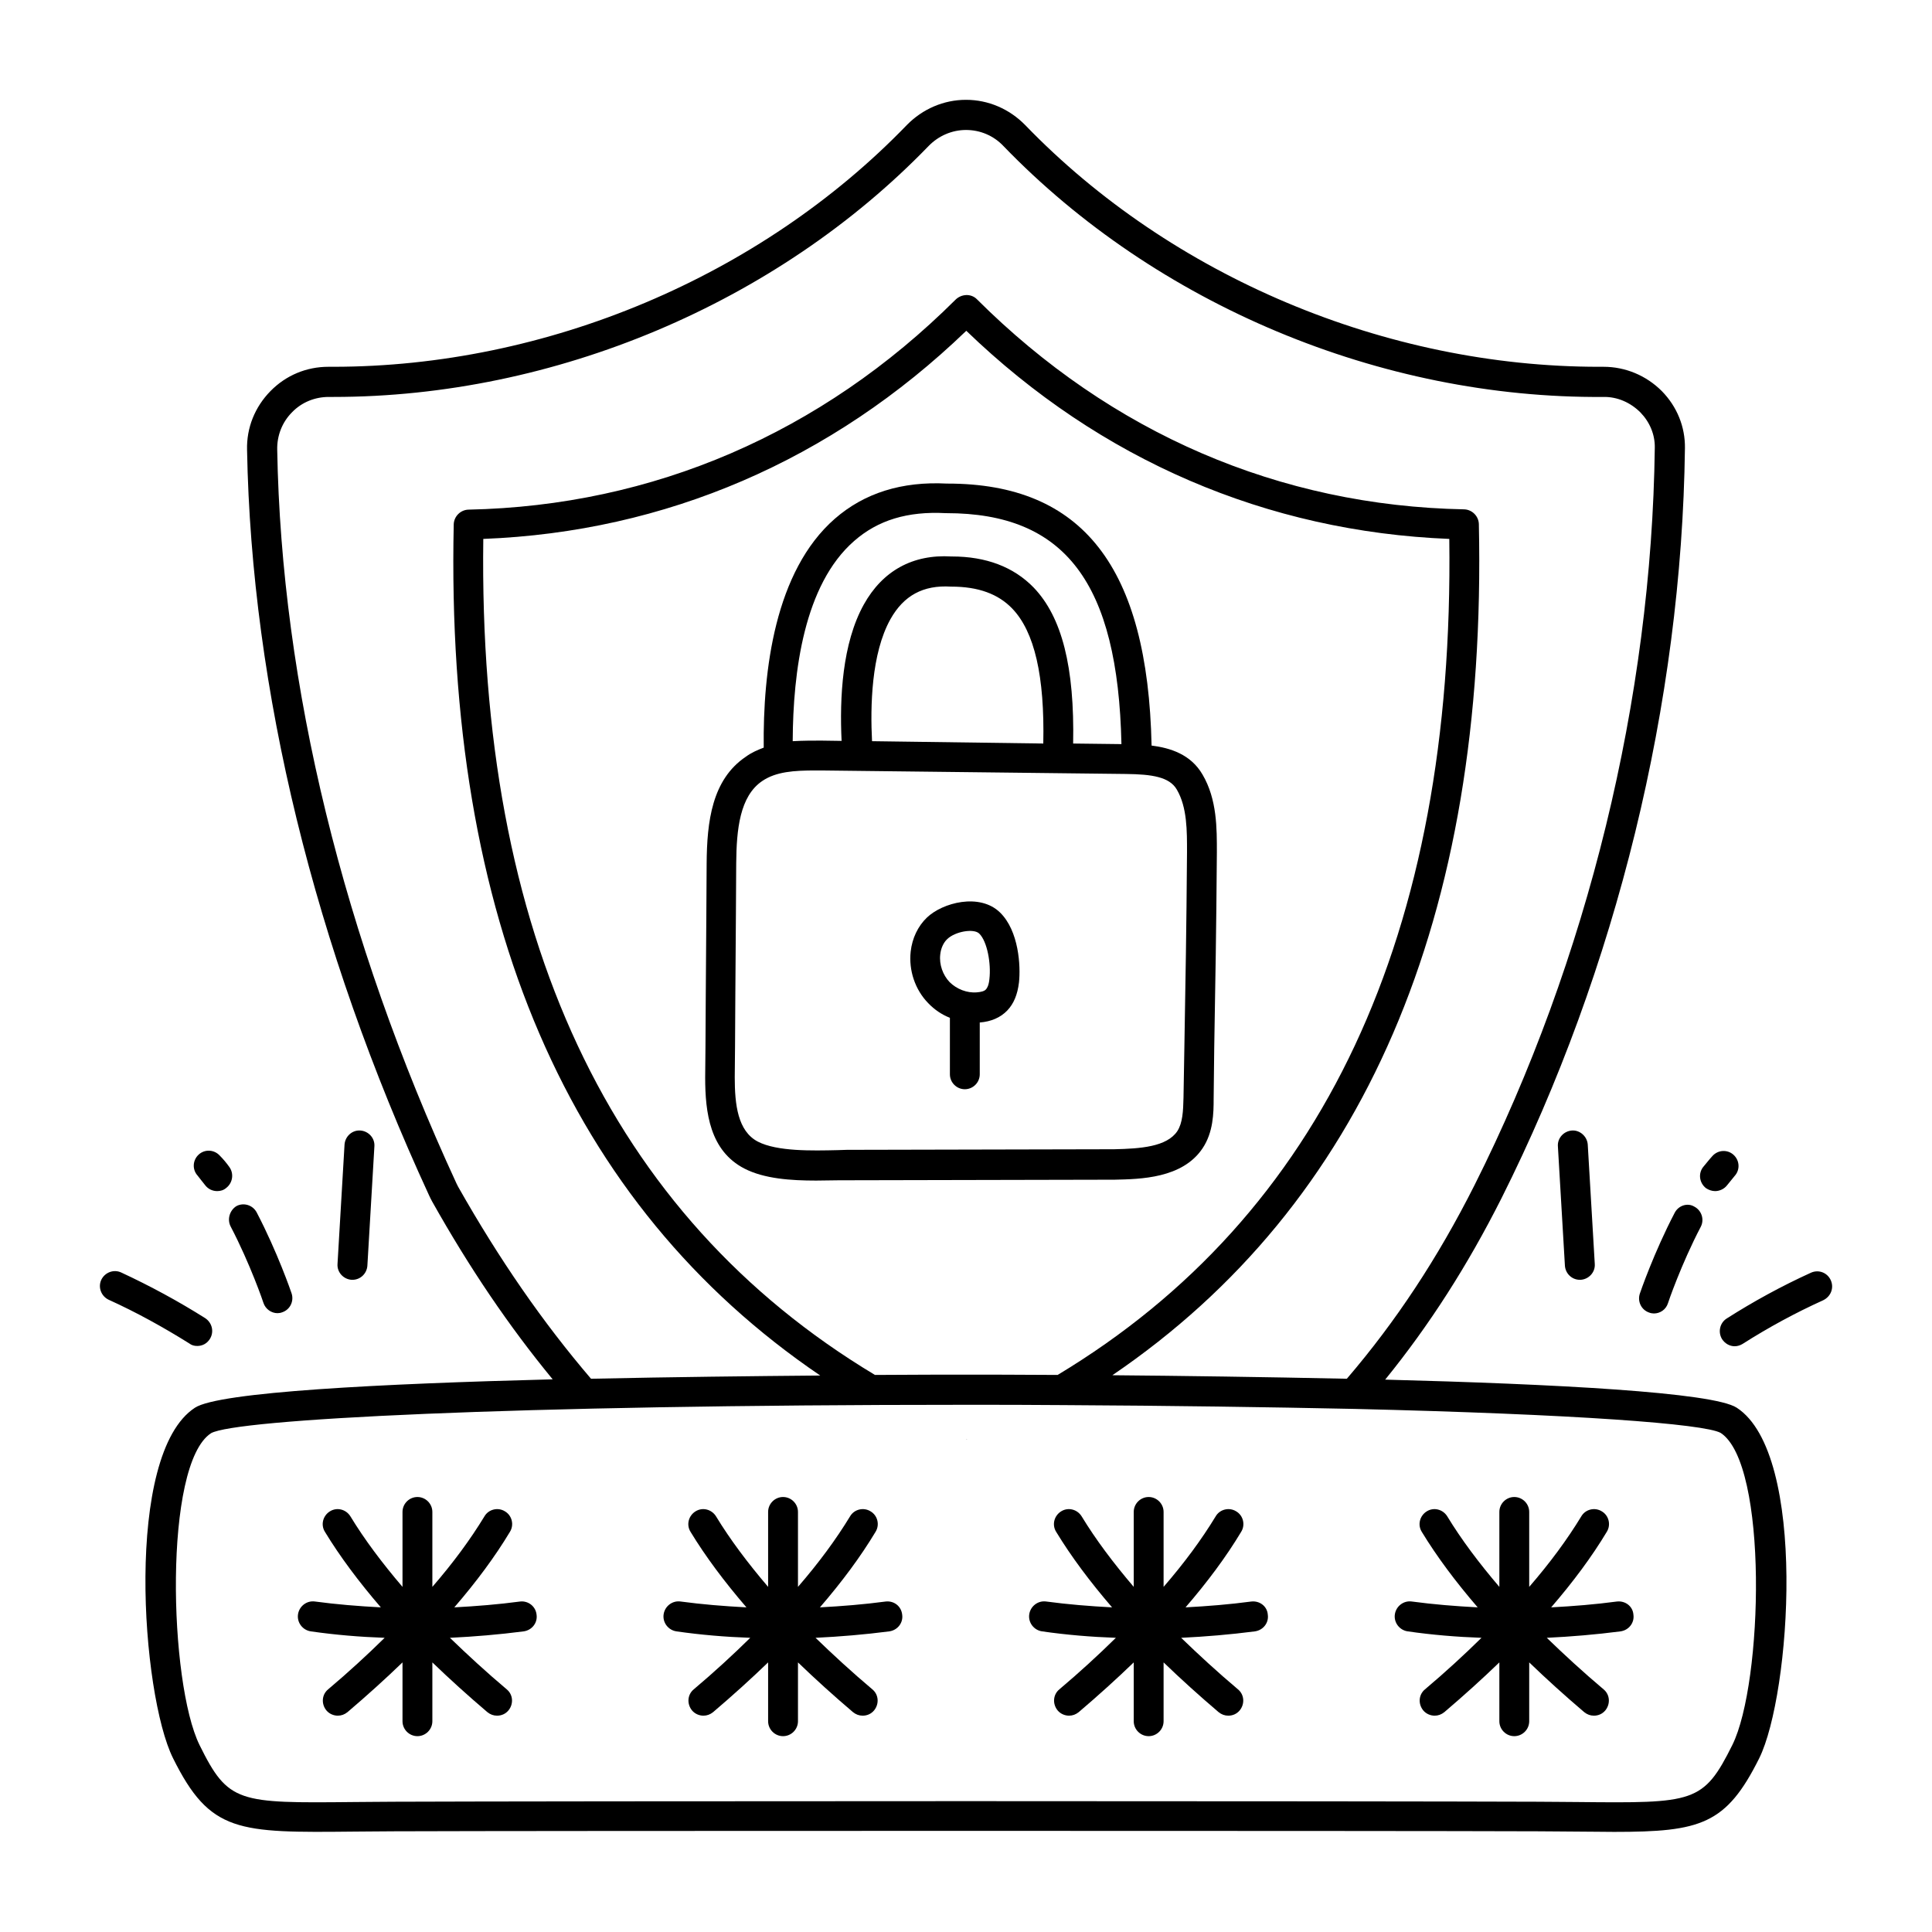 <svg xmlns="http://www.w3.org/2000/svg" xml:space="preserve" id="Layer_1" x="0" y="0" style="enable-background:new 0 0 66 66" version="1.1" viewBox="0 0 66 66">
  <g>
    <path d="M33 49.17c0 0 .01 0 .01 0 0 0-.01 0-.01-.01V49.17zM33.03 49.17v-.01c0 0-.01 0-.01.01C33.02 49.17 33.02 49.17 33.03 49.17z"/>
    <path d="M59.33,48.09c-0.81-0.53-6.24-0.81-12.01-0.96c1.51-1.86,2.81-3.89,3.97-6.19c3.93-7.83,6.16-16.94,6.27-25.63
		c0.01-0.73-0.27-1.42-0.79-1.95c-0.53-0.53-1.24-0.83-1.99-0.83c-0.05,0-0.1,0-0.16,0c-7.28,0-14.6-3.08-19.6-8.26
		C34.48,3.72,33.76,3.41,33,3.41c-0.76,0-1.48,0.31-2.02,0.86c-5,5.18-12.31,8.26-19.6,8.26c-0.05,0-0.1,0-0.16,0
		c-0.75,0-1.45,0.29-1.98,0.83c-0.53,0.54-0.82,1.25-0.8,2.01c0.15,8.18,2.3,16.98,6.22,25.47c0.03,0.07,0.07,0.14,0.1,0.2
		c1.28,2.28,2.63,4.27,4.12,6.08c-5.86,0.15-11.4,0.43-12.22,0.97c-2.43,1.58-1.83,9.8-0.75,11.97c1.27,2.56,2.22,2.55,6.21,2.51
		c0.42,0,0.87-0.01,1.36-0.01c4.93-0.02,34.12-0.02,39.04,0c0.49,0,0.95,0.01,1.36,0.01c0.46,0,0.87,0.01,1.26,0.01
		c2.96,0,3.83-0.25,4.96-2.52c0,0,0,0,0,0C61.17,57.89,61.76,49.67,59.33,48.09z M15.65,40.54c-0.02-0.04-0.04-0.08-0.06-0.12
		c-3.86-8.36-5.98-17.02-6.12-25.06c-0.01-0.48,0.17-0.94,0.51-1.28c0.33-0.34,0.78-0.52,1.25-0.52c0.05,0,0.11,0,0.16,0
		c7.55,0,15.14-3.2,20.33-8.57c0.34-0.35,0.8-0.55,1.28-0.55c0.48,0,0.94,0.19,1.28,0.55c5.22,5.41,12.88,8.63,20.49,8.57
		c0.48-0.01,0.93,0.19,1.27,0.53c0.32,0.33,0.5,0.76,0.49,1.21c-0.11,8.55-2.29,17.49-6.16,25.19c-1.25,2.48-2.68,4.65-4.36,6.61
		c-2.82-0.06-5.65-0.1-8.01-0.12c8.59-5.84,12.81-15.61,12.52-29.08c-0.01-0.27-0.23-0.49-0.5-0.5c-6.31-0.12-12.06-2.6-16.65-7.18
		c-0.2-0.2-0.53-0.18-0.73,0.02C28.06,14.8,22.31,17.28,16,17.41c-0.27,0.01-0.49,0.23-0.5,0.5c-0.29,13.47,3.92,23.24,12.52,29.08
		c-2.3,0.02-5.06,0.05-7.83,0.11C18.54,45.17,17.06,43.03,15.65,40.54z M33,46.96c-0.66,0-1.74,0-3.11,0.01
		c-9.06-5.44-13.56-15.05-13.38-28.56c6.22-0.24,11.9-2.68,16.5-7.11c4.58,4.42,10.27,6.86,16.5,7.11
		c0.18,13.51-4.32,23.11-13.38,28.56C34.76,46.96,33.66,46.96,33,46.96z M59.18,59.61c-0.99,1.99-1.31,1.99-5.29,1.95
		c-0.42,0-0.87-0.01-1.37-0.01c-2.46-0.01-10.99-0.02-19.52-0.02s-17.06,0.01-19.53,0.02c-0.5,0-0.95,0.01-1.37,0.01
		c-3.97,0.04-4.3,0.04-5.28-1.94c-1.05-2.12-1.24-9.6,0.39-10.66c0.83-0.47,10.15-0.97,25.78-0.97c1.13,0,2.21,0,3.27,0.01
		c0,0,0,0,0.01,0c0,0,0,0,0.01,0c3.75,0.02,7.08,0.07,9.96,0.13c0,0,0,0,0.01,0c0,0,0,0,0,0c7.57,0.18,11.97,0.51,12.53,0.82
		C60.41,50.01,60.23,57.49,59.18,59.61z"/>
    <path d="M17.77 54.71c-.75.1-1.5.16-2.25.2.75-.87 1.39-1.73 1.9-2.58.15-.24.07-.56-.17-.7-.24-.15-.56-.07-.7.17-.48.79-1.07 1.59-1.78 2.41v-2.56c0-.28-.23-.51-.51-.51-.28 0-.51.23-.51.51v2.56c-.7-.82-1.3-1.62-1.78-2.41-.15-.24-.46-.32-.7-.17-.24.15-.32.46-.17.7.51.84 1.16 1.71 1.91 2.58-.76-.04-1.51-.1-2.25-.2-.28-.04-.54.16-.58.44-.04.28.16.54.44.58.83.12 1.67.19 2.52.22-.59.58-1.23 1.17-1.93 1.76-.22.18-.24.5-.06.72.1.12.25.18.39.18.12 0 .23-.04.33-.12.67-.57 1.3-1.14 1.88-1.7v2.01c0 .28.23.51.51.51.28 0 .51-.23.51-.51v-2.01c.58.56 1.21 1.13 1.88 1.7.1.08.21.12.33.12.15 0 .29-.06.39-.18.18-.22.16-.54-.06-.72-.7-.59-1.34-1.18-1.94-1.76.83-.04 1.67-.11 2.52-.22.28-.04.48-.29.44-.57C18.3 54.87 18.04 54.68 17.77 54.71zM30.26 54.71c-.75.1-1.5.16-2.25.2.75-.87 1.39-1.73 1.9-2.58.15-.24.07-.56-.17-.7-.24-.15-.56-.07-.7.17-.48.79-1.07 1.59-1.78 2.41v-2.56c0-.28-.23-.51-.51-.51s-.51.23-.51.51v2.56c-.7-.82-1.3-1.62-1.78-2.41-.15-.24-.46-.32-.7-.17-.24.15-.32.46-.17.7.51.84 1.16 1.71 1.91 2.58-.76-.04-1.51-.1-2.25-.2-.28-.04-.54.16-.58.44-.04.28.16.54.44.58.83.12 1.67.19 2.52.22-.59.58-1.23 1.17-1.93 1.76-.22.18-.24.5-.06.72.1.12.25.18.39.18.12 0 .23-.04.33-.12.67-.57 1.3-1.14 1.88-1.7v2.01c0 .28.23.51.51.51s.51-.23.51-.51v-2.01c.58.56 1.21 1.13 1.88 1.7.1.08.21.12.33.12.15 0 .29-.06.39-.18.18-.22.16-.54-.06-.72-.7-.59-1.34-1.18-1.94-1.76.83-.04 1.67-.11 2.52-.22.28-.04.48-.29.44-.57C30.79 54.87 30.54 54.68 30.26 54.71zM42.75 54.71c-.75.1-1.5.16-2.25.2.75-.87 1.39-1.73 1.9-2.58.15-.24.07-.56-.17-.7-.24-.15-.56-.07-.7.17-.48.79-1.07 1.59-1.78 2.41v-2.56c0-.28-.23-.51-.51-.51s-.51.23-.51.51v2.56c-.7-.82-1.3-1.62-1.78-2.41-.15-.24-.46-.32-.7-.17-.24.15-.32.46-.17.7.51.84 1.16 1.71 1.91 2.58-.76-.04-1.51-.1-2.25-.2-.28-.04-.54.16-.58.44-.04.28.16.54.44.58.83.12 1.67.19 2.52.22-.59.58-1.23 1.17-1.93 1.76-.22.18-.24.5-.06.72.1.12.25.18.39.18.12 0 .23-.04.33-.12.67-.57 1.3-1.14 1.88-1.7v2.01c0 .28.23.51.51.51s.51-.23.51-.51v-2.01c.58.56 1.21 1.13 1.88 1.7.1.08.21.12.33.12.15 0 .29-.06.39-.18.18-.22.16-.54-.06-.72-.7-.59-1.34-1.18-1.94-1.76.83-.04 1.67-.11 2.52-.22.28-.04.48-.29.44-.57C43.29 54.87 43.03 54.68 42.75 54.71zM55.24 54.71c-.75.1-1.5.16-2.25.2.75-.87 1.39-1.73 1.9-2.58.15-.24.07-.56-.17-.7-.24-.15-.56-.07-.7.17-.48.79-1.07 1.59-1.78 2.41v-2.56c0-.28-.23-.51-.51-.51s-.51.23-.51.51v2.56c-.7-.82-1.3-1.62-1.78-2.41-.15-.24-.46-.32-.7-.17-.24.15-.32.46-.17.7.51.84 1.16 1.71 1.91 2.58-.76-.04-1.51-.1-2.25-.2-.28-.04-.54.16-.58.44-.04.28.16.54.44.58.83.12 1.67.19 2.52.22-.59.58-1.23 1.17-1.93 1.76-.22.18-.24.5-.06.72.1.12.25.18.39.18.12 0 .23-.04.33-.12.67-.57 1.3-1.14 1.88-1.7v2.01c0 .28.23.51.51.51s.51-.23.51-.51v-2.01c.58.56 1.21 1.13 1.88 1.7.1.08.21.12.33.12.15 0 .29-.06.39-.18.18-.22.16-.54-.06-.72-.7-.59-1.34-1.18-1.94-1.76.83-.04 1.67-.11 2.52-.22.28-.04.48-.29.44-.57C55.78 54.87 55.52 54.68 55.24 54.71zM41.48 35.79c.04-2.31.07-3.97.09-6.67 0 0 0 0 0 0 0-.81.01-1.81-.49-2.66-.4-.69-1.1-.91-1.74-.99-.13-6.1-2.36-8.95-6.97-8.95-.01 0-.02 0-.02 0-1.54-.08-2.82.32-3.83 1.2-2.05 1.79-2.46 5.19-2.43 7.82-.21.08-.42.17-.61.31-1.16.78-1.33 2.22-1.34 3.65-.01 1.3-.01 2.22-.02 3.13-.01.91-.01 1.83-.02 3.13l-.01 1.05c0 1.2.16 2.5 1.34 3.11.68.35 1.59.41 2.45.41.26 0 .52-.01.77-.01l9.43-.02c.87-.02 2.31-.04 3-1.07.37-.55.38-1.21.38-1.69L41.48 35.79zM29.18 18.48c.81-.71 1.82-1.02 3.13-.95.01 0 .01 0 .02 0 4.05 0 5.86 2.37 5.98 7.89l-1.65-.02c.05-2.61-.38-4.32-1.35-5.33-.68-.7-1.62-1.06-2.79-1.06-.01 0-.01 0-.02 0-1.32-.08-2.35.49-2.99 1.64-.74 1.33-.83 3.19-.76 4.66l-.7-.01c-.29 0-.62 0-.97.02C27.09 22.94 27.47 19.97 29.18 18.48zM29.79 25.32c-.06-1.18-.03-2.99.63-4.17.45-.8 1.11-1.17 2.07-1.11 0 0 .01 0 .01 0 .92 0 1.6.25 2.08.75.76.79 1.11 2.31 1.06 4.61L29.79 25.32zM40.55 29.11c-.02 2.69-.05 4.36-.09 6.66l-.03 1.73c-.01.46-.03.86-.21 1.14-.36.54-1.27.6-2.16.62l-9.13.02-.31.01c-.87.02-2.07.05-2.73-.29-.69-.36-.79-1.27-.79-2.2l.01-1.05c.01-1.3.01-2.22.02-3.13.01-.91.01-1.83.02-3.13.01-1.15.12-2.29.89-2.81.47-.32 1.09-.36 1.81-.36.07 0 .14 0 .21 0l10.41.12c.88.01 1.48.1 1.73.53C40.56 27.58 40.55 28.4 40.55 29.11z"/>
    <path d="M31.66 31.35C31.66 31.35 31.66 31.35 31.66 31.35c-.3.29-.5.7-.55 1.16-.07.64.15 1.3.6 1.76.21.22.46.39.74.5v1.93c0 .28.23.51.51.51s.51-.23.51-.51v-1.77c.39-.03.71-.17.94-.41.22-.23.35-.54.4-.96.06-.55 0-1.76-.65-2.39C33.47 30.5 32.2 30.83 31.66 31.35zM33.8 33.44c-.02.22-.08.32-.12.36-.05.06-.17.09-.31.1-.33.03-.69-.11-.93-.35-.23-.24-.36-.6-.32-.94.02-.21.11-.41.24-.53.27-.26.9-.37 1.09-.19C33.73 32.16 33.86 32.93 33.8 33.44zM7.01 40.49c.1.13.25.2.41.2.11 0 .22-.03.31-.11.22-.17.27-.49.1-.72-.1-.14-.21-.27-.32-.38-.19-.21-.51-.23-.72-.04-.21.19-.23.51-.04.72C6.83 40.27 6.92 40.37 7.01 40.49zM7.88 41.9c.67 1.28 1.12 2.6 1.12 2.61.07.21.27.35.48.35.05 0 .11-.01.16-.03.27-.09.41-.38.32-.65-.02-.06-.48-1.4-1.19-2.76-.13-.25-.44-.35-.69-.22C7.85 41.34 7.75 41.65 7.88 41.9zM6.74 45.98c.17 0 .33-.08.43-.24.15-.24.08-.55-.16-.71-.92-.58-1.88-1.1-2.87-1.56-.26-.12-.56 0-.68.25-.12.26 0 .56.25.68.95.43 1.87.94 2.75 1.49C6.55 45.96 6.64 45.98 6.74 45.98zM12.04 43.72c.27 0 .49-.21.51-.48l.24-4.08c.02-.28-.2-.52-.48-.54-.28-.02-.52.2-.54.48l-.24 4.08c-.02.28.2.52.48.54C12.02 43.72 12.03 43.72 12.04 43.72zM58.59 40.69c.15 0 .31-.07.41-.2.09-.11.18-.22.26-.32.19-.21.17-.53-.04-.72-.21-.19-.53-.17-.72.04-.11.12-.21.25-.32.38-.17.22-.13.54.1.72C58.37 40.65 58.48 40.69 58.59 40.69zM57.21 41.43c-.71 1.36-1.17 2.7-1.19 2.76-.09.27.05.56.32.65.05.02.11.03.16.03.21 0 .41-.13.48-.35 0-.01.45-1.33 1.12-2.61.13-.25.03-.56-.22-.69C57.65 41.08 57.34 41.18 57.21 41.43zM62.54 43.73c-.12-.26-.42-.37-.68-.25-.99.45-1.96.98-2.87 1.56-.24.15-.31.47-.16.71.1.15.26.24.43.24.09 0 .19-.03.27-.08.88-.56 1.8-1.06 2.75-1.49C62.55 44.29 62.66 43.99 62.54 43.73zM53.7 38.62c-.28.02-.5.26-.48.54l.24 4.08c.02.27.24.48.51.48.01 0 .02 0 .03 0 .28-.02.5-.26.48-.54l-.24-4.08C54.22 38.82 53.97 38.6 53.7 38.62z"/>
  </g>
</svg>
